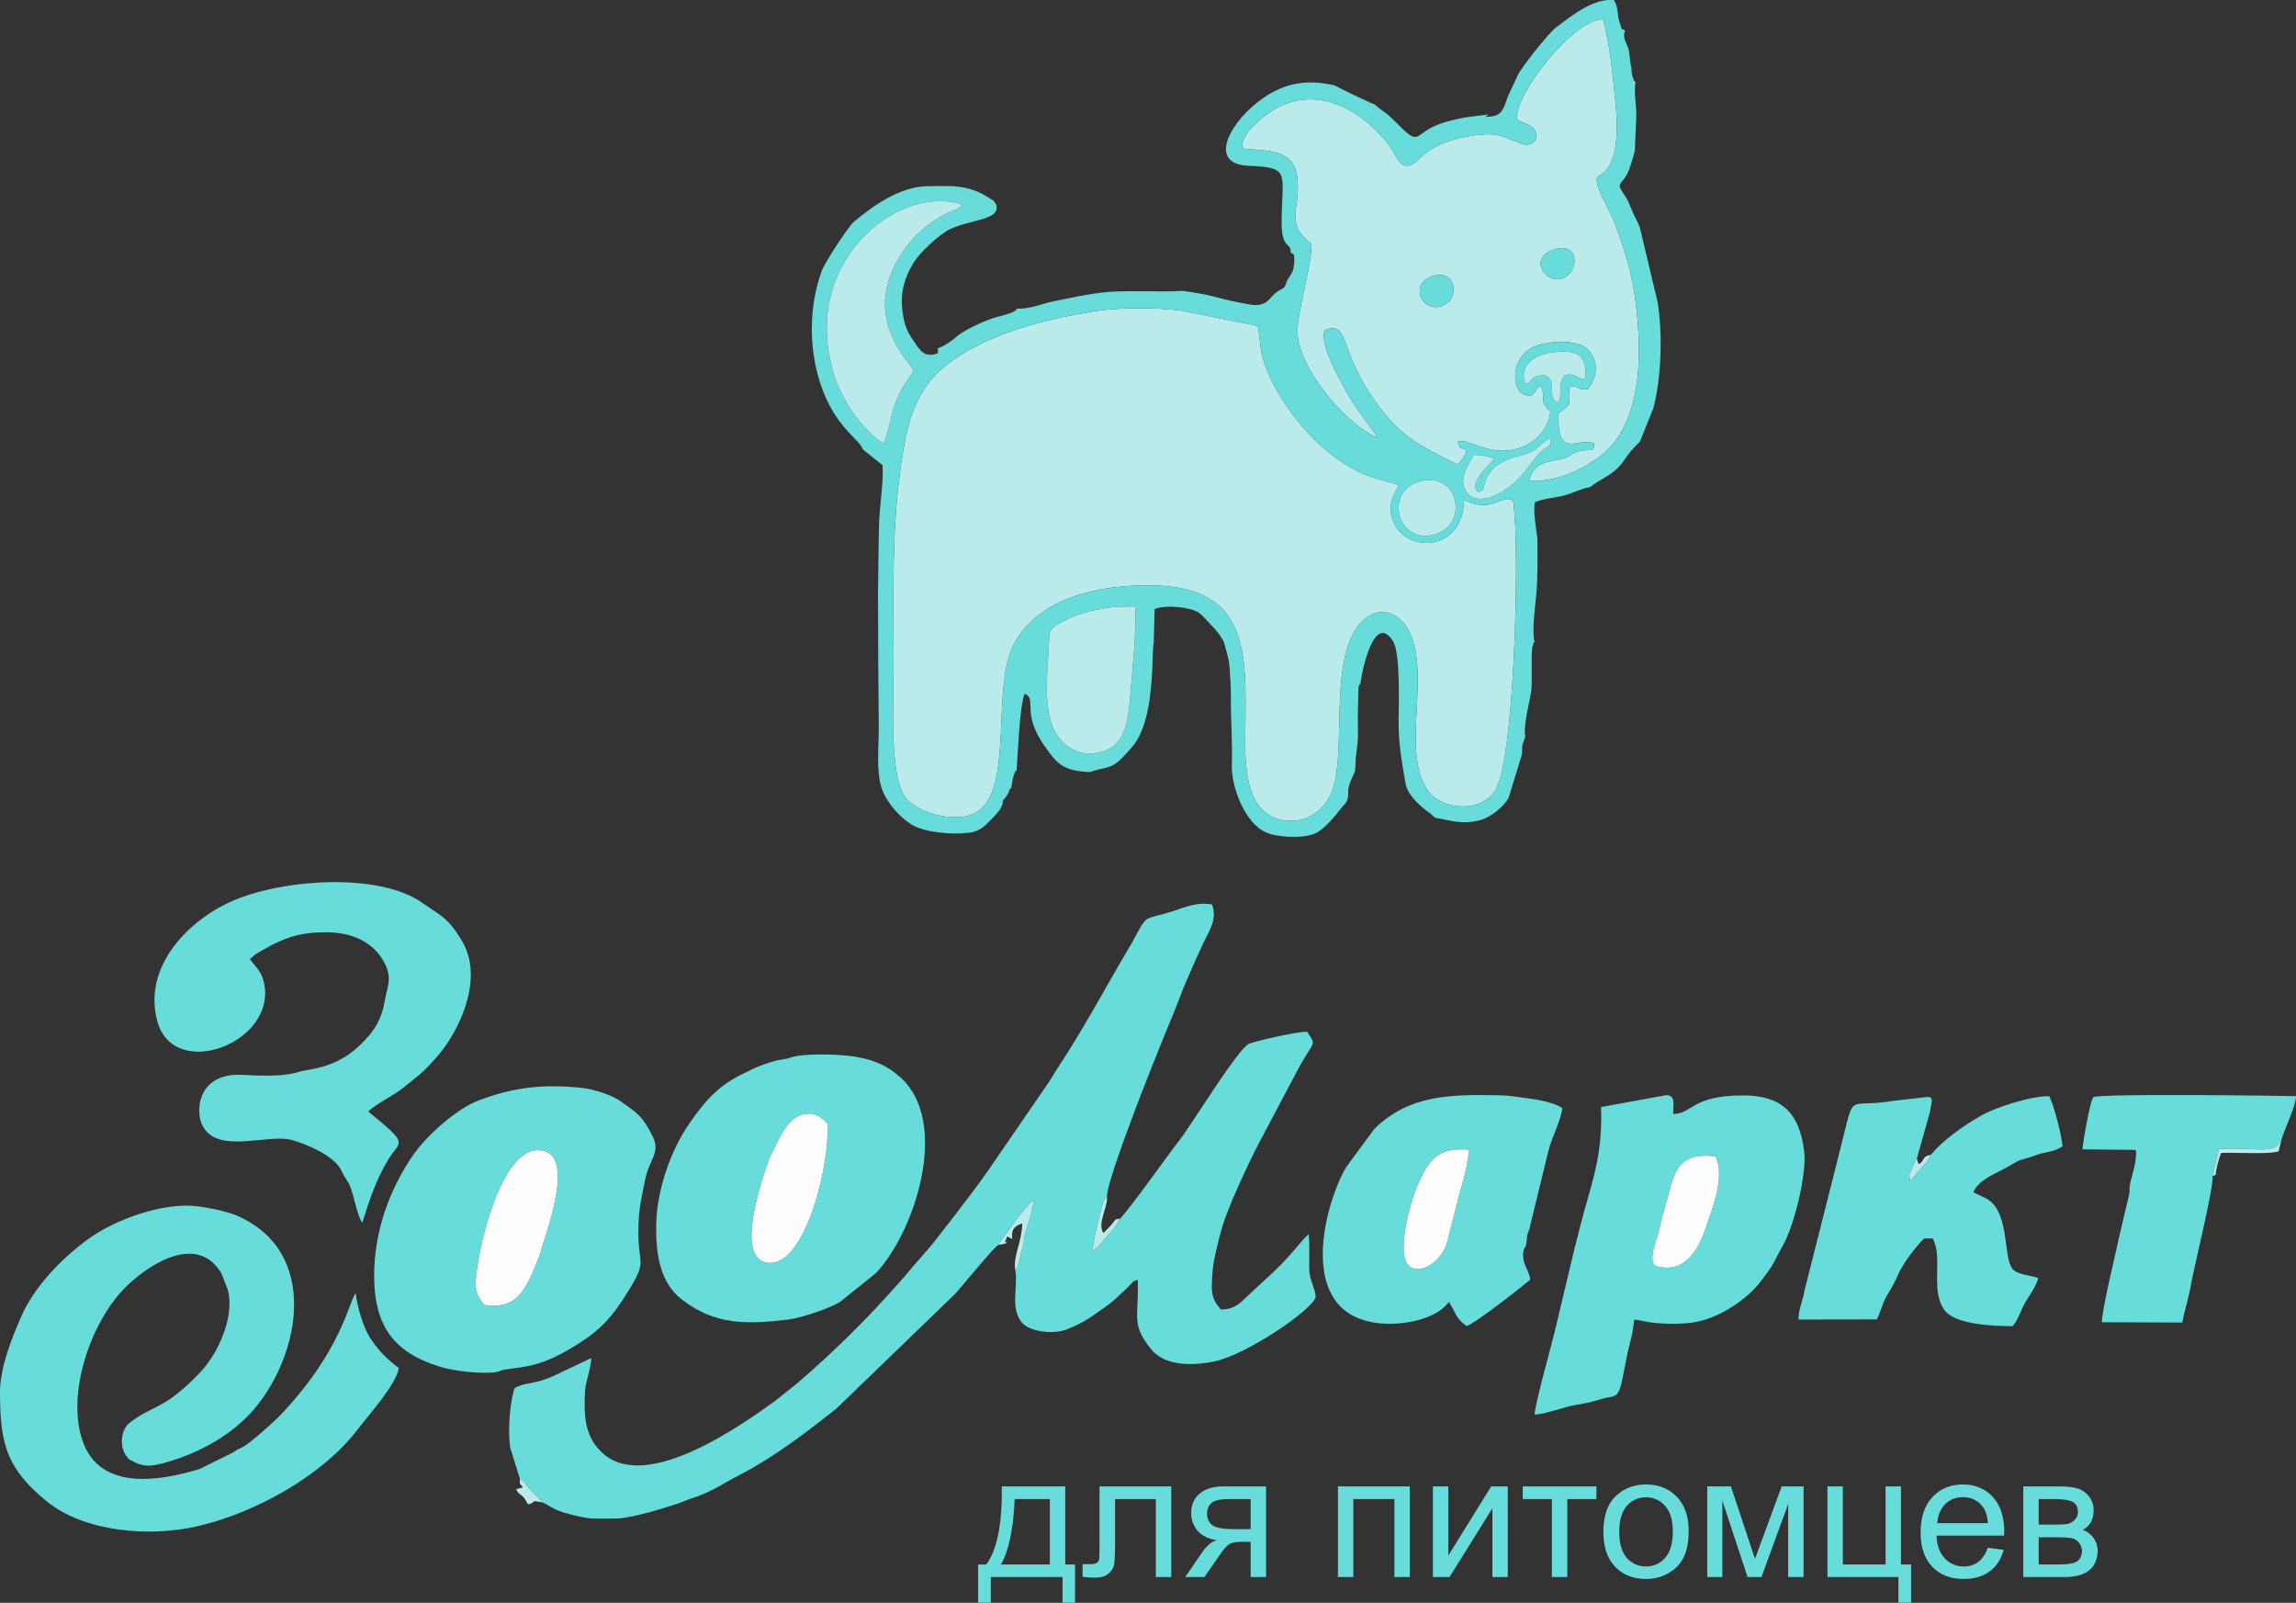 <?xml version="1.0" encoding="UTF-8"?> <svg xmlns="http://www.w3.org/2000/svg" xmlns:xlink="http://www.w3.org/1999/xlink" width="152.062" height="106.127" viewBox="0 0 152.062 106.127" fill="none"><rect x="0" y="0" width="152.062" height="106.127" fill="#333333" stroke="none"/><desc> Created with Pixso. </desc><defs></defs><path id="path" d="M59.18 44.15C59.18 46.52 58.87 51.48 60.02 52.87C60.83 53.86 63.63 54.68 64.92 53.61C67.07 51.82 65.67 45.45 67.16 42.64C68.73 39.66 72.66 38.66 76.5 38.77C83.25 38.95 82.46 44.05 82.47 49.42C82.48 51.87 82.98 54.4 85.59 54.35C86.79 54.33 87.64 53.52 88.04 52.79C89.42 50.32 87.7 43.1 90.44 40.95C91.6 40.04 92.77 40.71 93.33 41.82C94.76 44.7 92.81 49.6 94.5 52.25C95.48 53.77 98.41 53.85 99.17 52.07C100.22 49.64 100.56 38.82 100.35 34.74L100.25 33.31C100.06 32.7 99.16 33.3 98.71 33.39C97.94 33.54 97.54 33.32 96.96 33.12C96.9 36.55 93.13 36.67 92.27 34.51C91.82 33.37 92.32 32.86 92.64 32.11L91.73 31.85C91.36 31.77 91.11 31.67 90.77 31.56C87.6 30.45 84.61 26.83 83.63 23.72C83.44 23.1 83.43 21.97 83.29 21.58L78.2 20.56C76.5 20.35 74.07 20.34 72.41 20.62C69.08 21.18 65.89 21.98 63.26 23.74C60.48 25.61 59.97 28.1 59.5 32.17C59.05 36.11 59.19 40.1 59.18 44.15Z" fill="#BAEAEA" fill-opacity="1" fill-rule="evenodd"></path><path id="path" d="M94.88 18.28C96.45 17.77 96.77 19.83 95.46 20.27C94.17 20.71 93.3 18.79 94.88 18.28ZM102.75 16.59C104.58 15.84 104.65 17.89 103.59 18.39C102.48 18.91 101.2 17.23 102.75 16.59ZM100.44 7.91C100.85 8.13 101.49 8.28 101.67 8.66C101.96 9.3 101.41 9.74 100.79 9.52C99.42 9.03 99.19 8.69 97.32 9.01C93.94 9.59 94.03 11.08 93.08 10.96C92.63 10.9 92.46 10.28 92.16 9.85C90.53 7.51 87.16 5.26 84.02 7.49C83.61 7.78 82.12 8.86 82.28 9.83C83.95 10.01 85.66 9.84 85.91 11.7C86.2 13.86 84.98 14.69 86.85 16.15C86.92 17.65 85.75 20.96 85.96 22.35C86.32 24.84 89.38 28.27 91.21 28.96C91.17 28.78 89.68 26.92 89.07 25.76C88.67 25.01 87.38 22.78 87.74 21.86C89.43 21.17 88.59 23.31 91.35 26.94C92.84 28.9 93.91 29.46 96.53 30.76C96.79 30.53 97.05 30.16 97.13 29.77C96.74 29.65 96.62 29.69 96.56 29.25C97.19 28.96 98.49 30.2 100.37 29.75C101.55 29.46 102.59 28.47 102.68 27.23C101.92 26.62 102.38 26.39 102.08 25.55C101.49 25.76 101.74 26.43 100.95 26.13C100.04 25.78 100.01 23.38 101.95 22.83C102.87 22.57 104.45 22.5 105.11 23.1C105.93 23.85 105.8 25.02 105.15 25.77C104.34 25.84 104.57 25.46 103.96 25.63C103.71 27.07 104.41 26.42 103.21 27.38C103.13 30.47 104.43 28.94 105.57 29.35C105.61 30.21 105.05 29.45 104 30.14C103.13 30.73 101.65 30.2 101.27 31.85C103.32 31.95 105.47 30.79 106.55 29.7C107.76 28.47 108.43 26.39 108.52 24.08C108.62 21.8 108.35 19.3 107.79 17.32C107.51 16.33 107.21 15.4 106.83 14.51C106.53 13.79 105.72 12.54 105.75 11.78C105.86 11.53 107.48 11.5 106.99 6.77C106.82 5.13 106.62 2.76 106.16 1.28C104.25 1.23 100.34 6.18 100.44 7.91Z" fill="#BAEAEA" fill-opacity="1" fill-rule="evenodd"></path><path id="path" d="M93.86 31.93C96.54 31.03 97.32 34.58 95.17 35.33C92.62 36.22 91.65 32.68 93.86 31.93ZM73.84 40.17L75.19 40.16C75.26 41.74 75.04 43.97 74.9 45.53C74.75 47.23 74.71 49.04 73.36 49.63C71.59 50.41 70.14 49.36 69.66 47.96C69.11 46.31 69.4 44.45 69.46 42.66C69.54 41.99 69.39 41.78 69.94 41.41C70.28 41.18 70.71 40.98 71.08 40.83C72.01 40.44 72.81 40.34 73.84 40.17ZM66.42 52.98C66.58 52.84 66.48 52.96 66.61 52.78C66.7 52.67 66.67 52.71 66.75 52.56C66.93 52.25 66.71 52.44 66.98 52.15C67.01 51.93 67.04 51.75 67.08 51.57C67.1 51.47 67.12 51.37 67.16 51.28C67.29 50.98 67.12 51.22 67.33 51C67.39 50.18 67.53 46.7 67.86 45.93C68.72 46.29 67.61 47.17 69.17 49.38C69.98 50.52 70.34 51.06 72.22 51.12C72.97 50.8 73.45 50.97 74.11 50.38C74.44 50.09 75.13 49.35 75.38 48.88C76.2 47.38 76.27 45.02 76.32 44.24C76.32 44.24 76.35 42.71 76.41 42.57L76.47 40.33C77.18 40.02 78.87 40.2 79.4 40.57C79.66 40.76 79.94 41.11 80.2 41.37C80.79 41.97 80.96 42.34 81.05 42.49C81.18 42.99 81.38 43.52 81.43 44.15C81.48 44.86 81.52 45.45 81.52 46.21C81.51 47.65 81.64 49.35 81.58 50.73C81.58 51.72 81.94 52.8 82.36 53.57C82.78 54.33 83.37 55.04 84.23 55.25C85.1 55.47 86.67 55.52 87.33 55.06C88.22 54.44 88.86 53.4 89.07 53.24C89.24 53.03 89.27 52.9 89.29 52.59C89.28 52.23 89.31 52.1 89.42 51.8L89.73 51.09C89.8 50.78 89.76 50.44 89.8 50.12C89.99 48.69 89.93 48.77 89.93 47.25L89.97 45.54C90.05 45.24 89.93 45.48 90.09 45.28C90.26 44.08 91.06 40.6 92.25 42.44C92.8 43.3 92.61 47.07 92.63 48.16C92.67 49.58 92.86 50.53 93.08 51.83C93.08 51.83 93.09 52.71 94.72 53.86L95.05 54.15C96.1 54.32 96.77 54.62 98.02 54.31C98.69 54.14 99.63 53.4 99.92 52.81L100.79 49.97C100.82 49.75 100.8 49.49 100.83 49.31L101.02 48.78C100.87 48.08 101.29 46.55 101.4 45.84C101.52 45.08 101.37 43.31 101.5 42.79C101.57 42.52 101.52 42.66 101.63 42.51C101.44 41.75 101.69 40.08 101.76 39.22C101.85 38.03 101.83 36.85 101.82 35.66C101.76 35.19 101.52 33.77 101.66 33.25C102.3 32.99 102.93 32.98 103.58 32.81C104.2 32.65 104.68 32.36 105.31 32.25C106.01 31.71 106.63 31.52 107.21 30.92C107.5 30.62 107.63 30.36 107.9 30.01C108.13 29.71 108.35 29.52 108.62 29.23L109.51 27C110.04 24.92 110.12 22.13 109.78 19.99L108.61 15.08C108.47 14.66 108.29 14.43 108.14 14.06C107.98 13.67 107.84 13.29 107.65 13.01C107 12.09 107.31 12.3 107.73 11.59C107.81 11.46 107.89 11.24 107.94 11.09C108.09 10.69 108.15 10.4 108.28 9.97C108.29 9.25 108.35 8.45 108.37 7.68C108.39 6.96 108.19 6.1 108.32 5.44C108.16 5.26 108.25 5.42 108.15 5.14C108.06 4.92 108.13 5.15 108.08 4.93C108.06 4.83 108.05 4.6 108.05 4.49C107.95 4.19 107.94 3.46 107.82 3.14C107.72 2.84 107.42 2.44 107.64 2.03C107.17 1.74 107.54 2.22 107.28 1.53C107.09 1.01 107.21 0.56 106.9 0.01C105.57 -0.14 104.17 0.97 103 1.86C102.59 2.18 100.68 4.53 100.47 5.08C100.21 5.71 99.96 6.08 99.73 6.76C99.5 7.46 99.27 7.74 98.38 7.73L98.59 7.58C97.38 7.73 96.87 7.76 95.77 8.07C93.36 8.75 94.33 10.01 92.26 7.91C91.77 7.41 91.45 7.3 91.04 6.91C90.82 6.86 88.6 5.78 88.4 5.66C86.52 5.21 85.07 5.54 83.75 6.43C81.56 7.89 79.83 10.87 82.71 10.98C85.48 11.08 84.92 11.43 84.88 14.56C84.86 16.63 85.5 15.95 85.48 16.72C85.76 16.94 85.69 16.68 85.72 17.31C85.73 17.36 85.66 17.79 85.65 17.84C85.56 18.14 85.37 18.35 85.24 18.58C85.05 19.18 85.07 18.99 84.59 19.32C84.3 19.52 84.27 19.62 84.01 19.87C83.51 20.36 82.93 20.2 82.17 20.05C80.32 19.69 80.6 19.58 78.34 19.26C76.45 19.38 74.41 19.13 72.39 19.45C71.59 19.57 70.65 19.78 69.83 19.94C69.03 20.09 68.18 20.49 67.37 20.43C67.23 20.57 67.4 20.49 67.06 20.67C66.89 20.76 66.89 20.74 66.72 20.79C66.45 20.87 66.31 20.93 66.05 20.98C65.3 21.18 63.75 21.89 63.27 22.36C63.11 22.49 63 22.58 62.79 22.72C62.53 22.88 62.48 22.91 62.23 23.02C61.89 23.18 62.14 23.02 62.12 23.15L62.11 23.39C61.28 23.7 60.97 23.26 60.6 22.71C60.25 22.2 60.01 21.85 59.86 21.14C59.52 19.55 59.86 18.45 60.53 17.36C60.93 16.71 62.2 15.52 62.93 15.17C64.31 14.51 66.32 14.58 65.97 13.53C65.74 13.18 65.89 13.35 65.5 13.1C64.03 12.15 62.85 12.33 61.35 12.33C59.55 12.38 57.78 13.66 56.57 14.67C56.16 15 54.6 17.47 54.46 17.84C53.22 21.13 53.68 25.26 55.56 27.84C56.34 28.9 56.96 29.26 57.15 29.76L58.45 30.8C58.53 31.96 58.23 33.6 58.21 34.97C58.19 36.43 58.16 37.87 58.15 39.33C58.15 42.24 58.17 45.14 58.2 48.05C58.21 49.36 58.01 51.06 58.4 52.21C58.72 53.13 59.55 54.08 60.36 54.59C61.18 55.1 62.98 55.29 64.16 55.14C64.83 55.05 65.13 54.79 65.55 54.36C65.9 53.99 66.24 53.71 66.4 53.23L66.42 52.98ZM59.18 44.15C59.19 40.1 59.05 36.11 59.5 32.17C59.97 28.1 60.48 25.61 63.26 23.74C65.89 21.98 69.08 21.18 72.41 20.62C74.07 20.34 76.5 20.35 78.2 20.56L83.29 21.58C83.43 21.97 83.44 23.1 83.63 23.72C84.61 26.83 87.6 30.45 90.77 31.56C91.11 31.68 91.36 31.77 91.73 31.85L92.64 32.11C92.32 32.86 91.82 33.37 92.27 34.51C93.13 36.67 96.9 36.55 96.96 33.12C97.54 33.32 97.94 33.54 98.71 33.39C99.16 33.3 100.06 32.7 100.25 33.31L100.35 34.74C100.56 38.82 100.22 49.64 99.17 52.07C98.41 53.85 95.48 53.77 94.5 52.25C92.81 49.6 94.76 44.7 93.33 41.82C92.77 40.71 91.6 40.04 90.44 40.95C87.7 43.1 89.42 50.32 88.04 52.79C87.64 53.52 86.79 54.33 85.59 54.35C82.98 54.4 82.48 51.87 82.47 49.42C82.46 44.05 83.25 38.95 76.5 38.77C72.66 38.66 68.73 39.66 67.16 42.64C65.67 45.45 67.07 51.82 64.92 53.61C63.63 54.68 60.83 53.86 60.02 52.87C58.87 51.48 59.18 46.52 59.18 44.15ZM97.91 32.58C98.35 32.44 98.17 32.43 98.38 31.86C98.99 30.24 100.65 30.34 101.53 29.86C101.9 29.66 102.32 29.08 102.68 29.07C102.8 29.59 102.39 29.56 101.99 29.97C101.65 30.31 101.42 30.65 101.22 30.93C99.91 32.74 97.77 33.7 97.07 32.49C96.56 31.6 97.34 30.7 97.61 30.11C98.07 30.13 98.63 30.2 98.94 30.39C98.77 30.68 97.17 31.99 97.91 32.58ZM101.05 25.42C100.59 24.48 101.31 23.51 102.82 23.33C104.36 23.14 105.13 23.41 104.99 25.06C104.35 25.16 104.53 24.67 103.62 24.83C103.09 25.56 103.54 26.05 103.21 26.64C102.38 26.5 103.2 25.24 102.35 24.86C101.28 24.82 101.61 25.24 101.05 25.42ZM58.53 29.34C57.95 29.11 57.02 28.03 56.65 27.55C56.18 26.93 55.67 26.02 55.39 25.26C52.65 17.52 59.43 12.15 63.69 13.53C63.6 13.8 63.56 13.76 63.02 13.98C61.37 14.68 59.89 16.12 59.11 17.89C57.51 21.52 60.28 24.01 60.51 24.54C59.98 25.4 59.71 25.63 59.27 26.77C59.07 27.29 58.74 29.02 58.53 29.34ZM106.99 6.77C107.48 11.5 105.86 11.53 105.75 11.78C105.72 12.54 106.53 13.79 106.83 14.51C107.21 15.4 107.51 16.33 107.79 17.32C108.35 19.3 108.62 21.8 108.52 24.08C108.43 26.39 107.76 28.47 106.55 29.7C105.47 30.79 103.32 31.95 101.27 31.85C101.65 30.2 103.13 30.73 104 30.14C105.05 29.45 105.61 30.21 105.57 29.35C104.43 28.94 103.13 30.47 103.21 27.38C104.41 26.42 103.71 27.07 103.96 25.63C104.57 25.46 104.34 25.84 105.15 25.77C105.8 25.02 105.93 23.85 105.11 23.1C104.45 22.5 102.87 22.57 101.95 22.83C100.01 23.38 100.04 25.78 100.95 26.13C101.74 26.43 101.49 25.76 102.08 25.55C102.38 26.39 101.92 26.62 102.68 27.23C102.59 28.47 101.55 29.46 100.37 29.75C98.49 30.2 97.19 28.96 96.56 29.25C96.62 29.69 96.74 29.65 97.13 29.77C97.05 30.16 96.79 30.53 96.53 30.76C93.91 29.46 92.84 28.9 91.35 26.94C88.59 23.31 89.43 21.18 87.74 21.86C87.38 22.78 88.67 25.02 89.07 25.76C89.68 26.92 91.17 28.78 91.21 28.96C89.38 28.27 86.32 24.84 85.96 22.35C85.75 20.96 86.92 17.65 86.85 16.15C84.98 14.69 86.2 13.86 85.91 11.7C85.66 9.84 83.95 10.01 82.28 9.83C82.12 8.86 83.61 7.78 84.02 7.49C87.16 5.26 90.53 7.51 92.16 9.85C92.46 10.28 92.63 10.9 93.08 10.96C94.03 11.08 93.94 9.59 97.32 9.01C99.19 8.69 99.42 9.03 100.79 9.52C101.41 9.74 101.96 9.3 101.67 8.66C101.49 8.28 100.85 8.13 100.44 7.91C100.34 6.18 104.25 1.23 106.16 1.28C106.62 2.76 106.82 5.13 106.99 6.77Z" fill="#68DBDB" fill-opacity="1" fill-rule="evenodd"></path><path id="path" d="M58.53 29.34C58.74 29.02 59.07 27.29 59.27 26.77C59.71 25.63 59.98 25.4 60.51 24.54C60.28 24.01 57.51 21.52 59.11 17.89C59.89 16.12 61.37 14.68 63.02 13.98C63.56 13.76 63.6 13.8 63.69 13.53C59.43 12.15 52.65 17.52 55.39 25.26C55.67 26.02 56.18 26.93 56.65 27.55C57.02 28.03 57.95 29.11 58.53 29.34Z" fill="#BAEAEA" fill-opacity="1" fill-rule="evenodd"></path><path id="path" d="M69.46 42.66C69.4 44.45 69.11 46.31 69.66 47.96C70.14 49.36 71.59 50.41 73.36 49.63C74.71 49.04 74.75 47.23 74.9 45.53C75.04 43.97 75.26 41.74 75.19 40.16L73.84 40.17C72.81 40.34 72.01 40.44 71.08 40.83C70.71 40.98 70.28 41.18 69.94 41.41C69.39 41.78 69.54 41.99 69.46 42.66Z" fill="#BAEAEA" fill-opacity="1" fill-rule="evenodd"></path><path id="path" d="M97.91 32.58C97.17 31.99 98.77 30.68 98.94 30.39C98.63 30.2 98.07 30.13 97.61 30.11C97.34 30.7 96.56 31.6 97.07 32.49C97.77 33.7 99.91 32.74 101.22 30.93C101.42 30.65 101.65 30.31 101.99 29.97C102.39 29.56 102.8 29.59 102.68 29.07C102.32 29.08 101.9 29.66 101.53 29.86C100.65 30.34 98.99 30.24 98.38 31.86C98.17 32.43 98.35 32.44 97.91 32.58Z" fill="#BAEAEA" fill-opacity="1" fill-rule="evenodd"></path><path id="path" d="M101.05 25.42C101.61 25.24 101.28 24.82 102.35 24.86C103.2 25.24 102.38 26.5 103.21 26.64C103.54 26.05 103.09 25.56 103.62 24.83C104.53 24.67 104.35 25.16 104.99 25.06C105.13 23.41 104.36 23.14 102.82 23.33C101.31 23.51 100.59 24.48 101.05 25.42Z" fill="#BAEAEA" fill-opacity="1" fill-rule="evenodd"></path><path id="path" d="M93.86 31.93C91.65 32.68 92.62 36.22 95.17 35.33C97.32 34.58 96.54 31.03 93.86 31.93Z" fill="#BAEAEA" fill-opacity="1" fill-rule="evenodd"></path><path id="path" d="M94.88 18.28C93.3 18.79 94.17 20.71 95.46 20.27C96.77 19.83 96.45 17.77 94.88 18.28Z" fill="#68DBDB" fill-opacity="1" fill-rule="evenodd"></path><path id="path" d="M102.75 16.59C101.2 17.23 102.48 18.91 103.59 18.39C104.65 17.89 104.58 15.84 102.75 16.59Z" fill="#68DBDB" fill-opacity="1" fill-rule="evenodd"></path><path id="path" d="M34.43 97.92C34.63 98.05 34.47 97.88 34.72 98.14C34.86 98.3 34.76 98.2 34.87 98.34C35.31 98.92 35.7 99.11 35.88 99.47C36.18 99.56 36.38 99.75 36.81 99.95C37.3 100.19 38.73 100.54 39.32 100.55C39.85 100.55 40.42 100.56 40.94 100.54C41.6 100.51 42.9 100.17 43.47 100C43.81 99.9 44.26 99.76 44.64 99.64C45.11 99.5 45.38 99.35 45.81 99.21C46.57 98.97 47.33 98.6 47.93 98.24C48.58 97.85 49.21 97.56 49.94 97.14C51.81 96.05 53.68 94.63 55.39 93.27L63.28 85.65C63.55 85.36 65.88 82.51 66.12 82.43C66.14 82.39 66.16 82.35 66.18 82.32L66.73 81.52C66.92 81.29 67.09 81.07 67.28 80.8C67.52 80.48 68.2 79.62 68.45 79.45C68.45 80.13 68 81.22 67.86 81.86C67.8 82.15 67.83 82.3 67.74 82.56C67.55 83.12 67.46 83.86 67.25 84.12C67.42 85.29 66.91 86.51 67.63 87.51C68.11 88.18 69.77 88.4 70.72 88C71.88 87.52 72.23 87.22 73.17 86.56C73.64 86.23 73.83 86.05 74.24 85.66C74.44 85.47 74.55 85.39 74.77 85.16C75.03 84.89 74.98 84.85 75.35 84.74C75.45 87.2 74.88 87.62 76.19 89.28C77.05 90.39 78.75 90.49 80.44 90.14C82.56 89.7 86.96 86.71 87.14 85.87C87.07 85.17 86.73 84.81 86.71 84.04C86.69 83.29 86.75 82.45 86.67 81.72L86.35 82.03C84.67 84.02 84.6 83.96 82.71 85.73C82.17 86.24 81.79 86.72 80.85 86.7C80.21 85.95 80.19 85.58 80.32 84.03C80.36 83.48 80.72 82.04 80.91 81.37C81.29 79.99 82.66 77.08 83.32 75.8L86.11 70.53C87.03 68.89 87.2 69.26 86.57 68.32C85.91 68.28 83.03 68.97 82.72 69.11C81.98 69.45 78.96 74.4 78.15 75.45C77.13 76.76 75.13 79.64 74.17 80.71C73.87 81.31 73.76 81.32 73.31 81.87C72.99 82.26 72.77 82.58 72.36 82.8C72.35 82.33 73.01 79.68 73.07 79.56C73.22 79.26 73.2 79.4 73.32 79.29C73.16 78.6 75.67 72.17 76.26 70.7L77.21 68.33C77.38 67.96 77.56 67.47 77.71 67.12C78.08 66.24 78.3 65.55 78.68 64.71C79.02 63.93 79.35 63.17 79.7 62.43C80.07 61.65 80.63 60.92 80.28 59.89C79.08 59.67 78.19 60.23 77.08 60.51C76.78 60.59 76.26 60.71 76.01 60.83C75.66 60.99 75.22 62 74.97 62.42C73.14 65.49 72.03 67.7 69.92 70.92C69.74 71.19 69.62 71.43 69.43 71.7L65.55 77.35C64.73 78.53 64.11 79.32 63.25 80.45L62.09 81.94C61.73 82.42 61.22 83.01 60.83 83.44C60.33 83.99 60.03 84.4 59.61 84.86C57.35 87.41 55.3 89.43 52.79 91.6L51.32 92.77C49.03 94.42 42.94 98.73 40.02 96.31C38.77 95.27 38.66 93.91 38.74 92.17C38.77 91.51 39.16 90.55 39.16 89.92L36.8 91.04C35.6 91.61 35.01 91.54 34.43 91.75C34.05 91.89 34.07 91.9 34 92.18C33.74 93.19 33.64 94.81 33.79 95.85L34.43 97.92Z" fill="#68DBDB" fill-opacity="1" fill-rule="evenodd"></path><path id="path" d="M0 92.18C0 95.63 0.45 97.23 3.07 99.39C5.54 101.42 9.86 101.81 13.11 101.05C16.93 100.16 21.37 97.7 23.7 94.63C24.29 93.85 26.29 91.62 26.41 90.58C25.62 89.98 25.06 89.43 24.51 88.58C24.06 87.87 23.65 86.53 23.56 85.62C23.08 86.2 22.68 89.38 18.54 93.73C18.1 94.19 16.52 95.58 16.12 95.79C15.58 96.06 15.89 95.86 15.46 96.16L13.21 97.27C10.48 98.1 6.59 98.71 5.46 95.38C4.41 92.3 5.96 87.69 8.18 85.37C9.53 83.96 12.74 81.68 14.47 84.02C14.78 84.45 14.75 84.59 14.98 85.12C15.67 86.71 14.65 89.43 13.2 90.93C10.78 93.44 10.15 92.98 8.57 94.22C7.98 94.69 7.87 95.89 8.47 96.54C8.65 96.72 8.47 96.57 8.69 96.7C9.52 97.17 10.01 97.11 11.07 96.81C13.32 96.16 15.45 94.95 16.89 93.23C19.89 89.65 21.19 82.88 15.69 80.49C15 80.2 13.81 79.96 13.08 79.87C10.83 79.59 7.6 80.74 5.8 82.07C4.1 83.32 2.26 85.18 1.39 87.21C0.84 88.46 -0.01 90.55 0 92.18Z" fill="#68DBDB" fill-opacity="1" fill-rule="evenodd"></path><path id="path" d="M32.07 86.4C31.73 85.99 31.49 85.58 31.5 84.96C31.54 83.1 33.25 75.13 36.19 76.27C37.7 76.85 36.52 80.6 36.15 81.78C36.06 82.08 35.99 82.22 35.93 82.46C35.74 83.16 35.64 83.36 35.41 83.92C34.67 85.75 33.95 86.7 32.07 86.4ZM24.78 84.5C24.79 87.9 26.17 89.58 29.15 90.5C30.03 90.78 31.9 90.99 32.85 90.85C33.23 90.79 32.93 90.81 33.16 90.75C34.18 90.48 35.36 90.71 37.65 89.37C39.74 88.15 40.53 87.3 41.82 85.14C42.81 83.48 42.28 83.68 42.28 81.63C42.28 79.97 42.47 79.48 42.71 78.19C42.97 76.78 43.78 76.33 43.22 75.23C42.53 73.87 42.24 73.74 41.21 72.99C40.55 72.5 39.34 72.12 38.52 72.03C35.98 71.77 34 71.98 31.66 72.88C30.26 73.41 28.26 75.18 27.36 76.48C25.77 78.79 24.77 81.58 24.78 84.5Z" fill="#68DBDB" fill-opacity="1" fill-rule="evenodd"></path><path id="path" d="M54.8 74.4C54.98 76.91 53.42 83.69 50.97 83.62C48.43 83.55 50.68 77.47 51 76.59L51.34 75.92C51.76 75.06 52.4 73.63 53.7 73.75C54.19 73.79 54.53 74.13 54.8 74.4ZM52.31 70.04C52 70.16 51.64 70.1 50.58 70.48C50.05 70.67 49.62 70.89 49.08 71.16C47.45 71.97 46.6 73.03 45.65 74.4C44.4 76.19 43.49 78.87 43.46 81.06C43.43 82.87 43.64 84.87 45.15 86.04C47.39 87.77 49.49 87.69 52.22 87.37C53.05 87.27 54.99 86.62 55.65 86.19L58.01 84.3C60.65 81.49 62.91 74.3 59.65 71.35C58.84 70.61 57.95 70.18 56.66 69.97C55.64 69.8 53.21 69.71 52.31 70.04Z" fill="#68DBDB" fill-opacity="1" fill-rule="evenodd"></path><path id="path" d="M16.54 63.51L16.97 63.15C18.5 62.27 19.52 61.7 21.71 61.73C23.19 61.75 24.51 62.28 25.26 63.41C26.07 64.65 25.67 65.21 25.51 66.14C25.29 67.46 24.83 68.27 23.79 69.25C22.12 70.82 20.39 70.77 19.83 70.96C18.76 71.31 17.29 71.23 16.06 71.17C13.11 71.01 12.9 73.54 13.41 74.53C14.41 76.48 17.77 75.03 19.35 75.49C20.33 75.77 21.9 76.44 22.48 77.29C22.61 77.48 22.63 77.55 22.76 77.81L23.11 78.37C23.43 79.01 23.66 80.59 24 80.95C24.44 79.53 24.89 78.16 25.67 76.85C26.49 75.47 27.22 75.9 24.39 73.6C24.84 73.12 26.05 72.56 26.7 72.03C27.71 71.2 27.79 71.24 28.81 70.12C30.11 68.7 31.2 66.41 31.18 64.54C31.17 63.25 30.78 62.5 30.16 61.63C29.49 60.69 28.98 60.49 27.97 59.78C25.18 57.8 19.02 58.18 15.64 59.55C12.59 60.78 9.41 63.96 10.42 67.62C11.54 71.71 18.56 68.95 17.44 64.9C17.26 64.26 16.87 63.94 16.54 63.51Z" fill="#68DBDB" fill-opacity="1" fill-rule="evenodd"></path><path id="path" d="M113.62 76.57C114.28 77.99 113.36 80.12 112.96 81.32C112.49 82.74 111.57 84.35 109.73 83.84C109.05 83.64 109.74 82.07 109.86 81.55C110.02 80.79 110.24 80.03 110.45 79.29C110.9 77.64 111.12 76.26 113.62 76.57ZM106.04 73.3C106.11 75.61 105.82 77.07 105.17 79.31C104.41 81.92 103.62 85.48 102.95 88.24C102.74 89.13 101.62 93.11 101.64 93.66C102.38 93.64 103.56 93.15 104.39 93.02C105.8 92.79 105.89 92.63 106.46 92.54C107.31 92.4 107.26 92.31 107.73 89.88C107.93 88.85 108.11 88.59 108.23 87.38C108.59 87.36 109.49 87.78 111.76 87.61C113.54 87.48 115.56 86.2 116.61 84.85C117.64 83.5 117.4 83.67 118.1 82.43C118.84 81.1 119.67 77.73 119.49 76.24C119.18 73.63 117.94 72.53 115.44 72.53C112.02 72.53 112.12 73.74 110.82 73.76C110.8 73.09 110.99 72.55 110.37 72.51L106.04 73.3Z" fill="#68DBDB" fill-opacity="1" fill-rule="evenodd"></path><path id="path" d="M127.87 76.47C127.62 77 127.49 77.02 127.19 77.39L126.5 78.23L126.45 77.79C126.45 77.78 126.56 77.51 126.58 77.46L126.88 76.8C126.89 76.75 126.92 76.75 126.95 76.72L127.78 73.77C127.82 73.64 127.87 73.33 127.9 73.17C128.01 72.64 127.91 72.59 127.4 72.66L125.32 72.9C122.09 73.44 122.95 71.99 121.74 76.64L119.52 85.41C119.43 86.06 119.11 86.66 119.11 87.37L124.3 87.36C124.54 86.92 124.68 86.29 124.91 85.89C125.17 85.44 125.51 84.89 125.67 84.48C126 83.67 126.89 82.55 127.42 82.01L128 82C128.7 83.23 127.83 85.41 128.76 86.72C129.45 87.69 131.84 87.8 133.29 87.81C133.67 87.4 133.81 86.78 134.13 86.24C134.45 85.7 134.78 85.3 135 84.63C134.45 84.41 133.58 84.44 133.25 83.97C132.77 83.3 132.98 81.18 132.2 79.97C131.8 79.34 131.25 79.25 130.69 78.94C131.09 78.07 132.11 77.75 132.88 77.31C134.2 76.54 133.49 76.98 134.89 76.47C135.41 76.27 136.09 76.28 136.6 75.89C136.53 75.08 135.98 73.01 135.71 72.58C134.44 72.57 132.07 73.36 131.17 73.89C130 74.56 128.71 75.47 127.87 76.47Z" fill="#68DBDB" fill-opacity="1" fill-rule="evenodd"></path><path id="path" d="M97.26 76.12C97.31 76.73 96.92 78.14 96.74 78.73L95.83 82.29C95.47 83.52 94.04 84.47 93.32 83.82C92.42 83.01 93.46 79.5 93.81 78.67C94.63 76.7 95.23 75.99 97.26 76.12ZM95.96 86.2L96.23 86.67C96.52 87.26 96.63 87.43 97.13 87.8C97.56 87.69 99.71 86.03 100.29 85.58L101.35 84.73C101.26 84.15 100.96 83.84 100.89 83.35C100.81 82.74 101.03 82.55 101.03 82.55C101.13 82.28 101.09 82.06 101.16 81.75C101.24 81.4 101.27 81.6 101.34 81.16L102.59 76.04C102.81 75.28 103.41 74.08 103.47 73.37C103.02 73.05 102.03 72.84 101.51 72.77C100.64 72.67 100.24 72.54 99.21 72.52C96.12 72.47 93.36 72.46 91.03 74.74L89.41 76.93C89.15 77.33 89.14 77.25 88.89 77.77C87.43 80.75 85.94 87.73 92.18 87.65C93.43 87.63 95.22 87.24 95.96 86.2Z" fill="#68DBDB" fill-opacity="1" fill-rule="evenodd"></path><path id="path" d="M146.53 77.88L146.95 76.09C148.58 75.91 150.37 76.38 150.83 75.84C150.85 75.82 150.86 75.79 150.88 75.76C150.9 75.74 150.92 75.71 150.94 75.68L151.09 75.5C151.3 74.73 152.06 73.25 152.06 72.58C151.53 72.56 139.3 72.39 138.66 72.64C138.43 72.73 137.91 75.93 137.92 76.1L141.45 76.14C141.55 76.75 141.25 77.66 141.1 78.25C141.02 78.56 141.06 78.79 141.01 79.1L140.35 81.89C140.2 82.67 139.16 86.89 139.21 87.55L144.53 87.57C144.67 86.81 144.94 86 145.07 85.24C145.32 83.82 146.63 78.62 146.53 77.88Z" fill="#68DBDB" fill-opacity="1" fill-rule="evenodd"></path><path id="path" d="M32.07 86.4C33.95 86.7 34.67 85.75 35.41 83.92C35.64 83.36 35.74 83.16 35.93 82.46C35.99 82.22 36.06 82.08 36.15 81.78C36.52 80.6 37.7 76.85 36.19 76.27C33.25 75.13 31.54 83.1 31.5 84.96C31.49 85.58 31.73 85.98 32.07 86.4Z" fill="#FEFDFD" fill-opacity="1" fill-rule="evenodd"></path><path id="path" d="M54.8 74.4C54.53 74.13 54.19 73.79 53.7 73.75C52.4 73.63 51.76 75.06 51.34 75.92L51 76.59C50.68 77.47 48.43 83.55 50.97 83.62C53.42 83.69 54.98 76.91 54.8 74.4Z" fill="#FEFDFD" fill-opacity="1" fill-rule="evenodd"></path><path id="path" d="M97.26 76.12C95.23 75.99 94.63 76.7 93.81 78.67C93.46 79.5 92.42 83.01 93.32 83.82C94.04 84.47 95.47 83.52 95.83 82.29L96.74 78.73C96.92 78.14 97.31 76.73 97.26 76.12Z" fill="#FEFDFD" fill-opacity="1" fill-rule="evenodd"></path><path id="path" d="M113.62 76.57C111.12 76.26 110.9 77.64 110.45 79.29C110.24 80.03 110.02 80.79 109.86 81.55C109.74 82.07 109.05 83.64 109.73 83.84C111.57 84.35 112.49 82.74 112.96 81.32C113.36 80.12 114.28 77.99 113.62 76.57Z" fill="#FEFDFD" fill-opacity="1" fill-rule="evenodd"></path><path id="path" d="M66.12 82.43L66.61 82.34C66.91 81.93 66.38 82.56 66.63 82.06C66.77 81.78 66.6 81.84 67.04 82.04C67.03 81.76 66.9 81.24 67.71 81.01C67.65 82.35 67.06 83.24 67.25 84.13C67.47 83.86 67.55 83.12 67.74 82.56C67.83 82.3 67.8 82.15 67.86 81.86C68 81.22 68.45 80.13 68.45 79.45C68.2 79.62 67.52 80.48 67.28 80.8C67.09 81.07 66.92 81.29 66.74 81.52L66.18 82.32C66.16 82.35 66.14 82.39 66.12 82.43Z" fill="#BAEAEA" fill-opacity="1" fill-rule="evenodd"></path><path id="path" d="M74.17 80.7C73.74 80.71 73.94 80.78 73.36 81.36L73.07 81.64C72.67 80.96 73.34 80.04 73.32 79.29C73.2 79.4 73.22 79.26 73.07 79.56C73.01 79.68 72.35 82.33 72.36 82.8C72.77 82.58 72.99 82.26 73.31 81.87C73.76 81.32 73.87 81.31 74.17 80.7Z" fill="#BAEAEA" fill-opacity="1" fill-rule="evenodd"></path><path id="path" d="M146.53 77.88C146.87 77.69 146.64 78.04 146.86 77.11C146.91 76.91 147.02 76.52 147.11 76.34C148.04 76.29 150.25 76.46 150.91 76.23L151.09 75.5L150.94 75.68C150.92 75.71 150.9 75.74 150.88 75.76C150.86 75.79 150.85 75.82 150.83 75.84C150.37 76.38 148.58 75.91 146.95 76.09L146.53 77.88Z" fill="#BAEAEA" fill-opacity="1" fill-rule="evenodd"></path><path id="path" d="M35.88 99.47C35.7 99.11 35.31 98.92 34.87 98.34C34.76 98.2 34.86 98.29 34.72 98.14C34.47 97.88 34.63 98.05 34.43 97.92C34.44 98.46 34.35 98.05 34.63 98.49C34.61 98.5 34.57 98.49 34.56 98.51L34.19 98.6C34.36 99.07 34.58 98.8 34.95 99.59C35.15 99.57 35.01 99.63 35.2 99.54C35.22 99.53 35.25 99.5 35.27 99.49C35.29 99.48 35.33 99.45 35.34 99.44C35.36 99.43 35.39 99.4 35.41 99.39L35.88 99.47Z" fill="#BAEAEA" fill-opacity="1" fill-rule="evenodd"></path><path id="path" d="M126.95 76.72C126.92 76.75 126.89 76.75 126.88 76.8L126.58 77.46C126.56 77.51 126.45 77.78 126.45 77.79L126.5 78.23L127.19 77.39C127.49 77.02 127.62 77 127.87 76.47C127.41 76.53 127.41 76.77 127.29 76.91C127.14 77.08 127.26 76.96 127.07 77.09L126.95 76.72Z" fill="#BAEAEA" fill-opacity="1" fill-rule="evenodd"></path><path id="path" d="M66.35 98.42L70.55 98.42L70.55 103.59L71.2 103.59L71.2 106.12L70.37 106.12L70.37 104.42L65.62 104.42L65.62 106.12L64.78 106.12L64.78 103.59L65.32 103.59C66.04 102.62 66.38 100.89 66.35 98.42ZM67.2 99.26C67.12 101.21 66.82 102.66 66.29 103.59L69.53 103.59L69.53 99.26L67.2 99.26ZM72.82 98.42L77.57 98.42L77.57 104.42L76.55 104.42L76.55 99.26L73.85 99.26L73.85 102.25C73.85 102.95 73.82 103.41 73.78 103.63C73.73 103.85 73.61 104.04 73.4 104.21C73.2 104.37 72.91 104.46 72.52 104.46C72.28 104.46 72.01 104.44 71.7 104.41L71.7 103.57L72.14 103.57C72.36 103.57 72.51 103.55 72.6 103.5C72.69 103.46 72.75 103.39 72.78 103.3C72.81 103.2 72.82 102.89 72.82 102.38L72.82 98.42ZM83.85 98.42L83.85 104.42L82.83 104.42L82.83 102.09L82.24 102.09C81.88 102.09 81.61 102.13 81.44 102.23C81.26 102.32 81 102.62 80.67 103.12L79.77 104.42L78.5 104.42L79.6 102.81C79.94 102.32 80.28 102.04 80.61 101.98C80.03 101.9 79.6 101.69 79.31 101.35C79.03 101.01 78.89 100.62 78.89 100.18C78.89 99.65 79.07 99.23 79.44 98.91C79.81 98.58 80.35 98.42 81.05 98.42L83.85 98.42ZM82.83 99.26L81.38 99.26C80.77 99.26 80.38 99.36 80.2 99.55C80.02 99.74 79.94 99.96 79.94 100.21C79.94 100.57 80.07 100.83 80.32 101C80.58 101.17 81.04 101.25 81.7 101.25L82.83 101.25L82.83 99.26ZM88.61 98.42L93.37 98.42L93.37 104.42L92.35 104.42L92.35 99.26L89.63 99.26L89.63 104.42L88.61 104.42L88.61 98.42ZM94.9 98.42L95.92 98.42L95.92 103L98.76 98.42L99.86 98.42L99.86 104.42L98.84 104.42L98.84 99.87L96 104.42L94.9 104.42L94.9 98.42ZM100.85 98.42L105.73 98.42L105.73 99.26L103.8 99.26L103.8 104.42L102.78 104.42L102.78 99.26L100.85 99.26L100.85 98.42ZM106.19 101.42C106.19 100.31 106.5 99.49 107.12 98.96C107.64 98.52 108.27 98.29 109.02 98.29C109.84 98.29 110.52 98.56 111.05 99.1C111.57 99.64 111.84 100.39 111.84 101.34C111.84 102.11 111.72 102.71 111.49 103.15C111.26 103.6 110.92 103.94 110.47 104.18C110.03 104.43 109.54 104.55 109.02 104.55C108.17 104.55 107.49 104.28 106.97 103.74C106.45 103.21 106.19 102.43 106.19 101.42ZM107.24 101.42C107.24 102.19 107.41 102.77 107.74 103.15C108.08 103.53 108.51 103.72 109.02 103.72C109.53 103.72 109.95 103.53 110.29 103.14C110.62 102.76 110.79 102.18 110.79 101.39C110.79 100.65 110.62 100.09 110.28 99.71C109.94 99.33 109.52 99.14 109.02 99.14C108.51 99.14 108.08 99.33 107.74 99.71C107.41 100.09 107.24 100.66 107.24 101.42ZM113.07 98.42L114.64 98.42L116.23 103.22L118 98.42L119.45 98.42L119.45 104.42L118.43 104.42L118.43 99.59L116.66 104.42L115.74 104.42L114.07 99.36L114.07 104.42L113.07 104.42L113.07 98.42ZM121.03 98.42L122.05 98.42L122.05 103.59L124.88 103.59L124.88 98.42L125.9 98.42L125.9 103.59L126.57 103.59L126.57 106.12L125.73 106.12L125.73 104.42L121.03 104.42L121.03 98.42ZM131.65 102.48L132.7 102.62C132.54 103.23 132.23 103.71 131.78 104.04C131.33 104.38 130.76 104.55 130.06 104.55C129.18 104.55 128.49 104.28 127.97 103.74C127.46 103.2 127.2 102.45 127.2 101.47C127.2 100.47 127.46 99.68 127.98 99.13C128.5 98.57 129.18 98.29 130.01 98.29C130.81 98.29 131.47 98.57 131.98 99.11C132.48 99.66 132.74 100.42 132.74 101.41C132.74 101.47 132.74 101.56 132.73 101.68L128.25 101.68C128.28 102.34 128.47 102.84 128.81 103.19C129.14 103.54 129.56 103.72 130.06 103.72C130.44 103.72 130.75 103.62 131.02 103.42C131.28 103.23 131.49 102.91 131.65 102.48ZM128.3 100.85L131.66 100.85C131.62 100.34 131.49 99.97 131.27 99.71C130.95 99.32 130.53 99.13 130.01 99.13C129.54 99.13 129.15 99.28 128.83 99.59C128.52 99.91 128.34 100.33 128.3 100.85ZM134 98.42L136.35 98.42C136.92 98.42 137.35 98.47 137.64 98.57C137.92 98.66 138.16 98.84 138.36 99.09C138.56 99.35 138.66 99.66 138.66 100.02C138.66 100.3 138.6 100.55 138.49 100.77C138.37 100.98 138.19 101.16 137.95 101.3C138.23 101.4 138.46 101.57 138.65 101.83C138.84 102.09 138.93 102.39 138.93 102.75C138.89 103.31 138.69 103.74 138.32 104.01C137.95 104.29 137.41 104.42 136.71 104.42L134 104.42L134 98.42ZM135.02 100.95L136.1 100.95C136.53 100.95 136.83 100.93 136.99 100.89C137.15 100.84 137.3 100.75 137.43 100.61C137.55 100.47 137.62 100.31 137.62 100.12C137.62 99.8 137.5 99.58 137.28 99.45C137.06 99.33 136.67 99.26 136.13 99.26L135.02 99.26L135.02 100.95ZM135.02 103.59L136.36 103.59C136.93 103.59 137.33 103.52 137.55 103.39C137.76 103.26 137.87 103.03 137.89 102.7C137.89 102.51 137.82 102.33 137.7 102.16C137.57 102 137.41 101.89 137.21 101.85C137.01 101.81 136.69 101.79 136.25 101.79L135.02 101.79L135.02 103.59Z" fill="#68DBDB" fill-opacity="1" fill-rule="nonzero"></path></svg> 
